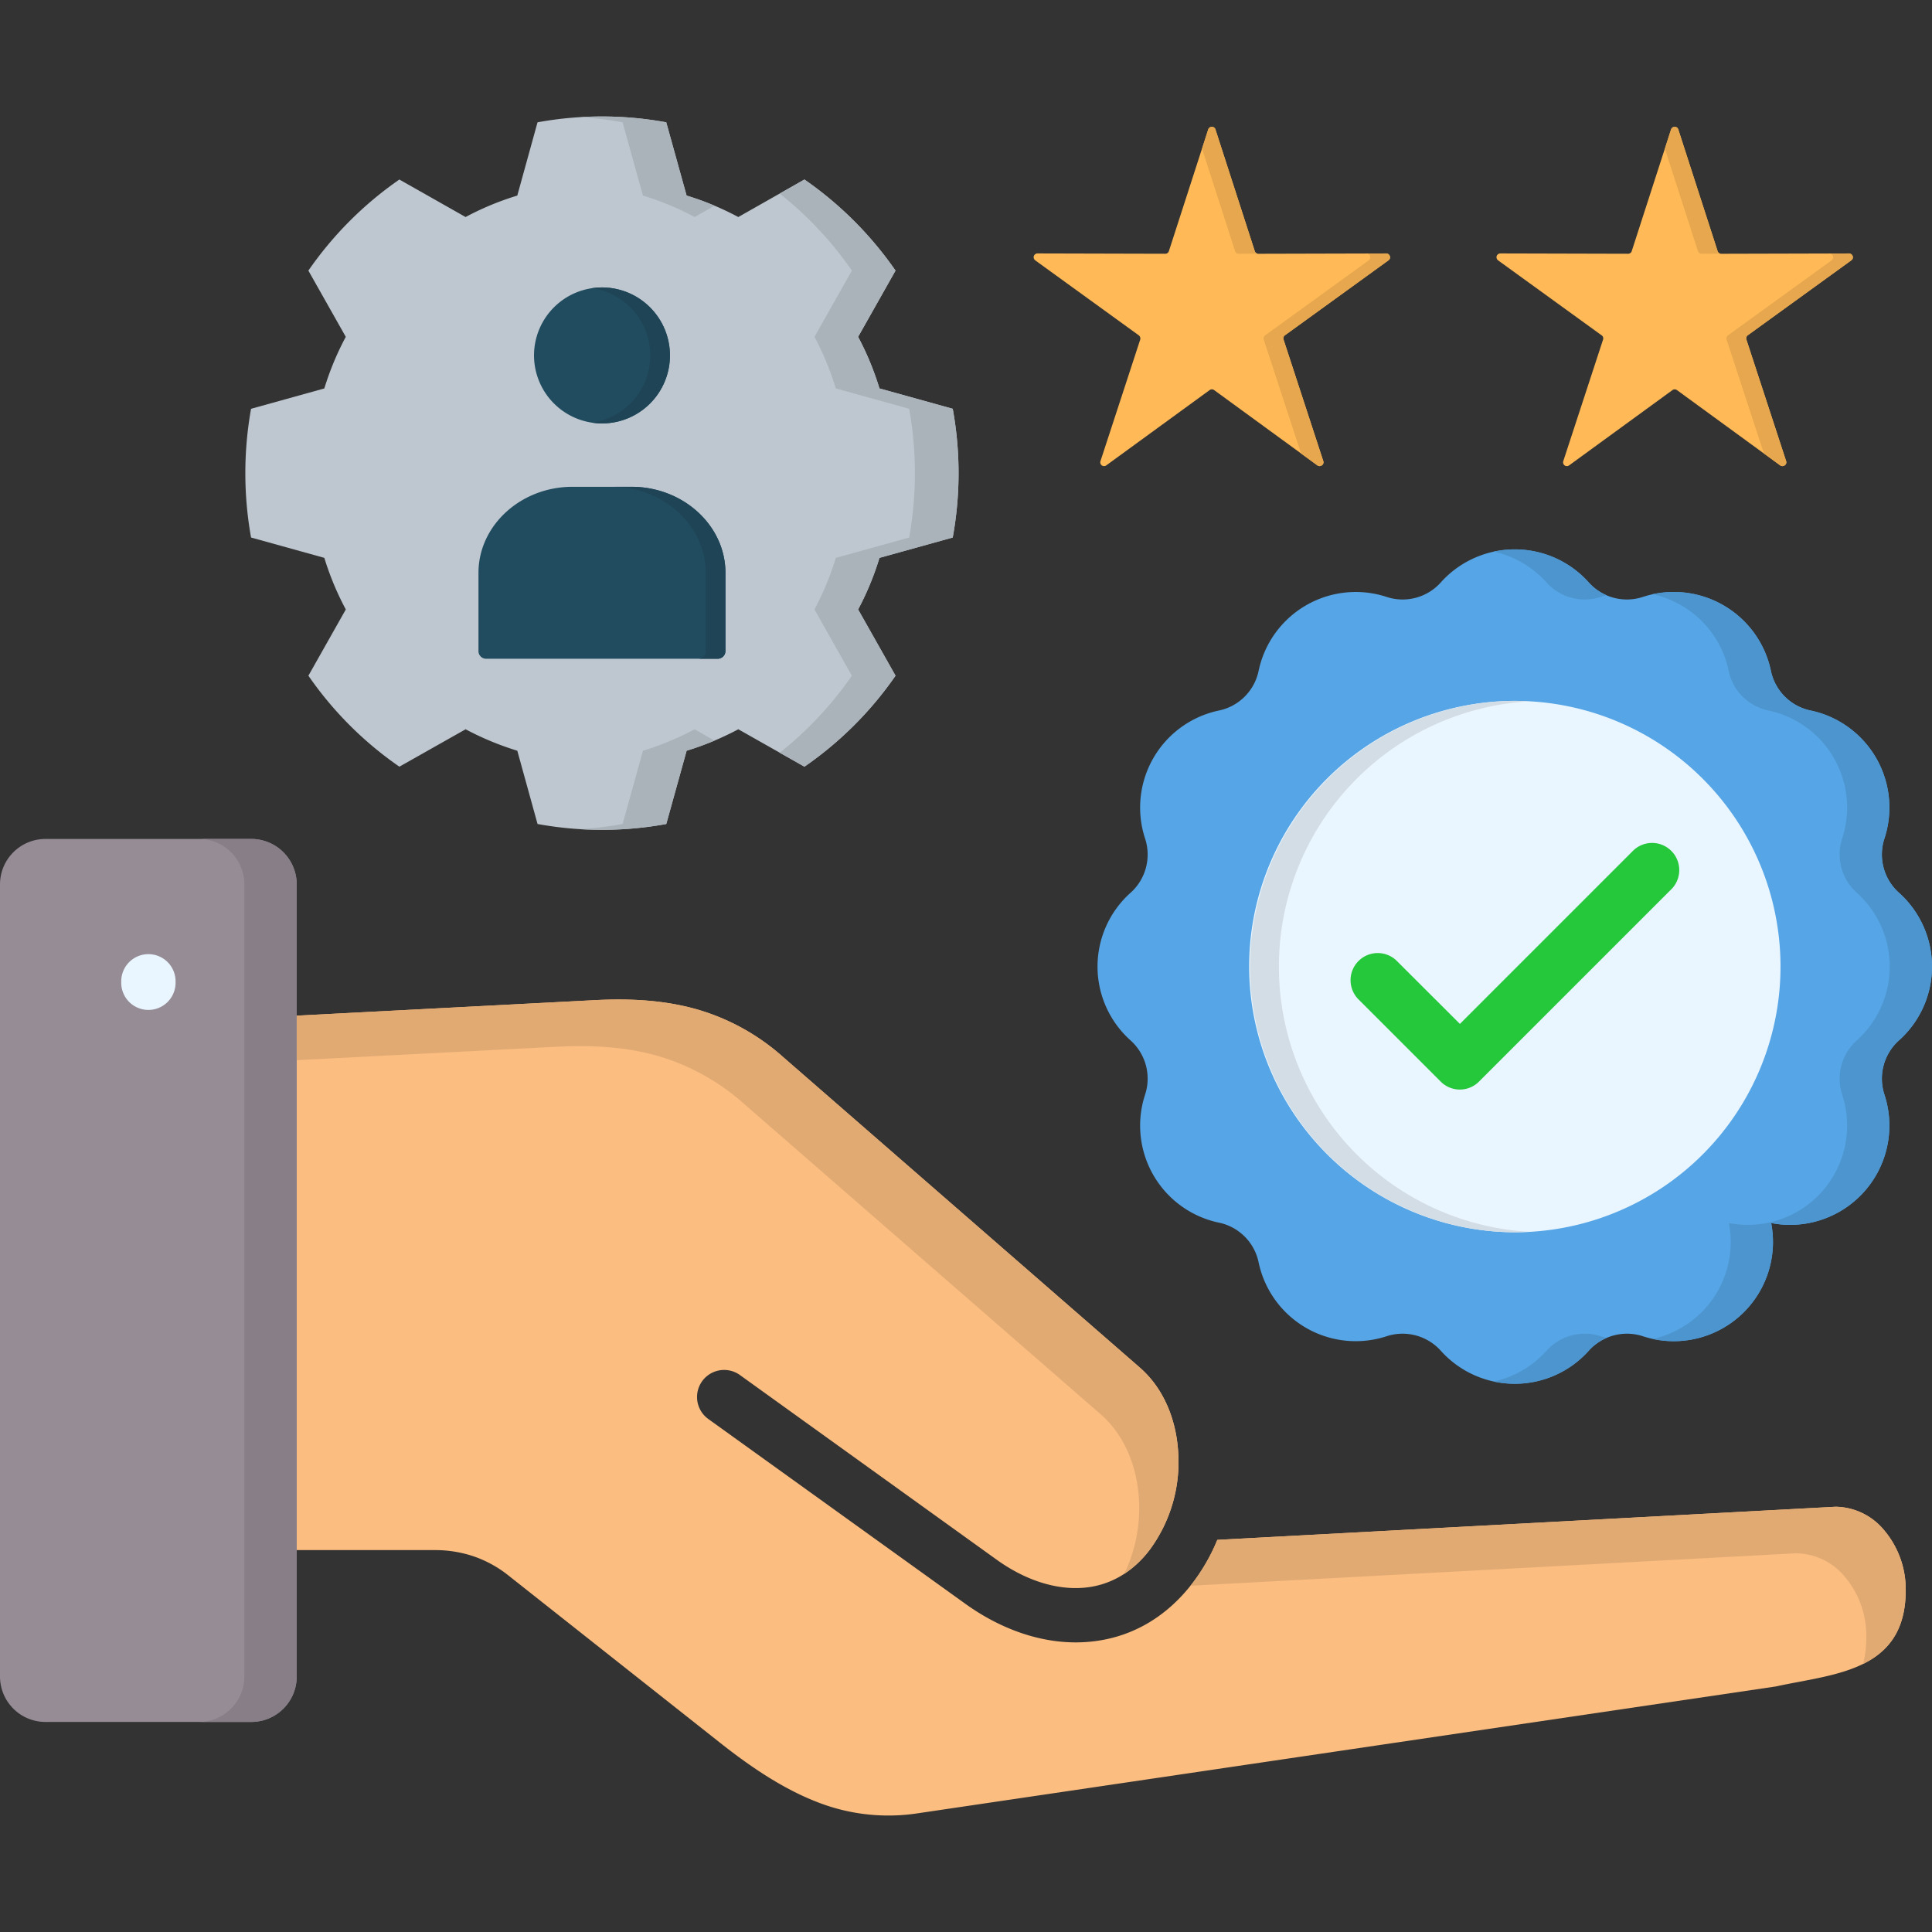 <svg id="Layer_1" height="512" viewBox="0 0 512 512" width="512" xmlns="http://www.w3.org/2000/svg" data-name="Layer 1"><rect x="0" y="0" width="512" height="512" fill="#333333" stroke="none"/><path d="m322.11 34.309 10.408 32.217a1.024 1.024 0 0 0 .963.728l33.878-.087a1.036 1.036 0 0 1 .963.7.969.969 0 0 1 -.38 1.137l-27.435 19.855a1.009 1.009 0 0 0 -.35 1.137l10.526 32.188a.97.97 0 0 1 -.38 1.137 1.006 1.006 0 0 1 -1.195 0l-27.348-19.943a1.006 1.006 0 0 0 -1.195 0l-27.377 19.943a1 1 0 0 1 -1.546-1.137l10.525-32.184a1.072 1.072 0 0 0 -.378-1.137l-27.436-19.863a1.056 1.056 0 0 1 -.379-1.137 1.035 1.035 0 0 1 .962-.7l33.879.087a1 1 0 0 0 .962-.728l10.409-32.217a1.035 1.035 0 0 1 .962-.7.981.981 0 0 1 .962.7z" fill="#ffba57" fill-rule="evenodd"/><path d="m332.518 66.526-10.408-32.217a.981.981 0 0 0 -.962-.7 1.035 1.035 0 0 0 -.962.7l-1.633 5.1 8.747 27.117a1.024 1.024 0 0 0 .962.728l5.073-.029a.965.965 0 0 1 -.817-.7zm30.206 2.474-27.436 19.859a1.072 1.072 0 0 0 -.379 1.141l9.884 30.176 4.315 3.149a1.006 1.006 0 0 0 1.195 0 .97.97 0 0 0 .38-1.137l-10.526-32.188a1.009 1.009 0 0 1 .35-1.137l27.435-19.863a.969.969 0 0 0 .38-1.137 1.036 1.036 0 0 0 -.963-.7l-5.073.029a.973.973 0 0 1 .816.671 1.055 1.055 0 0 1 -.378 1.137z" fill="#e6a74e" fill-rule="evenodd"/><path d="m444.767 34.309 10.409 32.217a1.023 1.023 0 0 0 .962.728l33.878-.087a1.036 1.036 0 0 1 .963.7.969.969 0 0 1 -.379 1.133l-27.436 19.859a1.01 1.01 0 0 0 -.349 1.141l10.525 32.188a.971.971 0 0 1 -.379 1.137 1.008 1.008 0 0 1 -1.2 0l-27.347-19.943a1.008 1.008 0 0 0 -1.2 0l-27.377 19.943a1 1 0 0 1 -1.545-1.137l10.533-32.188a.982.982 0 0 0 -.379-1.137l-27.435-19.863a1.054 1.054 0 0 1 -.379-1.137 1.043 1.043 0 0 1 .991-.7l33.849.087a1 1 0 0 0 .963-.728l10.408-32.217a1.035 1.035 0 0 1 .962-.7.98.98 0 0 1 .962.7z" fill="#ffba57" fill-rule="evenodd"/><path d="m455.176 66.526-10.409-32.217a.98.98 0 0 0 -.962-.7 1.035 1.035 0 0 0 -.962.7l-1.633 5.1 8.747 27.115a1.024 1.024 0 0 0 .962.728l5.073-.029a.964.964 0 0 1 -.816-.7zm30.205 2.474-27.435 19.859a1.07 1.07 0 0 0 -.379 1.141l9.883 30.176 4.315 3.149a1.008 1.008 0 0 0 1.2 0 .971.971 0 0 0 .379-1.137l-10.529-32.188a1.01 1.01 0 0 1 .349-1.137l27.436-19.863a.969.969 0 0 0 .379-1.137 1.036 1.036 0 0 0 -.963-.7l-5.072.029a1 1 0 0 1 .437 1.808z" fill="#e6a74e" fill-rule="evenodd"/><path d="m187.7 376.041a7.173 7.173 0 1 1 8.4-11.633l68.02 48.923c7.463 5.364 15.627 8.076 23.12 7.434 6.56-.554 12.741-3.79 17.581-10.233a39.2 39.2 0 0 0 7.4-25.89c-.554-8.6-3.906-16.765-10.117-22.188l-94.58-82.335a58.665 58.665 0 0 0 -23.121-12.712c-8.251-2.3-17.114-2.857-26.706-2.362l-114.663 5.977v139.772h72.305a31.77 31.77 0 0 1 10.379 1.72 30.858 30.858 0 0 1 9.184 5.132l56.098 44.345c8.689 6.852 17.057 12.3 25.716 15.628a51.53 51.53 0 0 0 26.56 2.915l227.414-33.616c1.691-.379 3.965-.817 6.3-1.254 13.412-2.566 28.048-5.336 28.048-24.2a24.232 24.232 0 0 0 -5.773-16.007 16.956 16.956 0 0 0 -12.741-6.151h-.124l-163.8 8.776a50.3 50.3 0 0 1 -6.3 11.108c-7.551 10-17.347 15.044-27.873 15.919-10.933.933-22.449-2.77-32.683-10.146z" fill="#fbbd80"/><path d="m12.012 222.333h54.637a12.045 12.045 0 0 1 11.983 12.012v209.978a12.045 12.045 0 0 1 -11.983 12.012h-54.637a12.051 12.051 0 0 1 -12.012-12.012v-209.978a12.051 12.051 0 0 1 12.012-12.012z" fill="#968c96" fill-rule="evenodd"/><path d="m32.129 260.06a7.2 7.2 0 0 1 14.4 0v.379a7.2 7.2 0 0 1 -14.4 0z" fill="#eaf6ff"/><path d="m381.908 154.255a26.328 26.328 0 0 1 39.039 0 13.558 13.558 0 0 0 14.52 3.906 26.3 26.3 0 0 1 33.82 19.506 13.559 13.559 0 0 0 10.613 10.641 26.281 26.281 0 0 1 19.534 33.792 13.6 13.6 0 0 0 3.878 14.549 26.239 26.239 0 0 1 0 39.01 13.6 13.6 0 0 0 -3.878 14.549 26.309 26.309 0 0 1 -30.059 33.908 26.288 26.288 0 0 1 -33.908 30.03 13.611 13.611 0 0 0 -14.52 3.907 26.33 26.33 0 0 1 -39.039 0 13.61 13.61 0 0 0 -14.52-3.907 26.3 26.3 0 0 1 -33.82-19.5 13.558 13.558 0 0 0 -10.612-10.646 26.28 26.28 0 0 1 -19.535-33.791 13.6 13.6 0 0 0 -3.877-14.549 26.237 26.237 0 0 1 0-39.01 13.6 13.6 0 0 0 3.877-14.549 26.28 26.28 0 0 1 19.535-33.791 13.557 13.557 0 0 0 10.612-10.641 26.3 26.3 0 0 1 33.82-19.506 13.557 13.557 0 0 0 14.52-3.906z" fill="#56a5e6" fill-rule="evenodd"/><path d="m401.413 326.564a70.411 70.411 0 1 0 -70.382-70.411 70.552 70.552 0 0 0 70.382 70.411z" fill="#eaf6ff" fill-rule="evenodd"/><path d="m252.486 142.446-19.417 5.394a76.261 76.261 0 0 1 -5.656 13.674l9.913 17.552a94.906 94.906 0 0 1 -24.141 24.112l-17.522-9.913a77.6 77.6 0 0 1 -13.7 5.685l-5.394 19.418a94.917 94.917 0 0 1 -34.112 0l-5.365-19.418a77.568 77.568 0 0 1 -13.7-5.685l-17.552 9.913a94.789 94.789 0 0 1 -24.111-24.112l9.913-17.552a76.29 76.29 0 0 1 -5.692-13.674l-19.417-5.394a96.7 96.7 0 0 1 0-34.111l19.417-5.394a76.29 76.29 0 0 1 5.686-13.674l-9.913-17.552a95.349 95.349 0 0 1 24.111-24.14l17.552 9.941a75.447 75.447 0 0 1 13.7-5.685l5.365-19.417a94.857 94.857 0 0 1 34.112 0l5.394 19.417a75.476 75.476 0 0 1 13.7 5.685l17.522-9.941a95.467 95.467 0 0 1 24.141 24.14l-9.913 17.552a76.261 76.261 0 0 1 5.656 13.674l19.417 5.394a94.851 94.851 0 0 1 0 34.111z" fill="#bec7cf" fill-rule="evenodd"/><path d="m128.838 174.576h61.372a2.047 2.047 0 0 0 2.041-2.041v-20.729c0-12.538-11.195-22.8-24.9-22.8h-15.651c-13.7 0-24.9 10.262-24.9 22.8v20.729a2.029 2.029 0 0 0 2.041 2.041z" fill="#214c5f" fill-rule="evenodd"/><path d="m159.509 112.212a18.018 18.018 0 1 0 -17.989-18.018 18.048 18.048 0 0 0 17.989 18.018z" fill="#214c5f" fill-rule="evenodd"/><path d="m360.129 264.958a7.195 7.195 0 1 1 10.171-10.175l16.59 16.56 45.657-45.657a7.2 7.2 0 1 1 10.176 10.175l-50.761 50.76a7.162 7.162 0 0 1 -10.175 0z" fill="#25c73b"/><g fill-rule="evenodd"><path d="m170.384 51.831a75.427 75.427 0 0 1 13.7 5.685l5.277-3a69.754 69.754 0 0 0 -7.405-2.683l-5.394-19.417a93.681 93.681 0 0 0 -17.057-1.546q-2.886 0-5.772.176a94.8 94.8 0 0 1 11.254 1.37zm36.241-.524a94.2 94.2 0 0 1 19.126 20.408l-9.913 17.552a76.188 76.188 0 0 1 5.656 13.674l19.447 5.394a96.7 96.7 0 0 1 0 34.111l-19.447 5.394a76.188 76.188 0 0 1 -5.656 13.674l9.913 17.552a94.225 94.225 0 0 1 -19.126 20.409l6.56 3.7a94.906 94.906 0 0 0 24.141-24.112l-9.913-17.552a76.261 76.261 0 0 0 5.656-13.674l19.417-5.394a94.851 94.851 0 0 0 0-34.111l-19.417-5.394a76.261 76.261 0 0 0 -5.656-13.674l9.913-17.552a95.467 95.467 0 0 0 -24.141-24.14zm-22.537 141.958a77.547 77.547 0 0 1 -13.7 5.685l-5.393 19.418a95.01 95.01 0 0 1 -11.254 1.37q2.886.174 5.772.175a93.77 93.77 0 0 0 17.057-1.545l5.394-19.418a77.066 77.066 0 0 0 7.405-2.682z" fill="#abb3ba"/><path d="m159.509 112.212a18.018 18.018 0 1 0 0-36.036 19.161 19.161 0 0 0 -2.594.2 18 18 0 0 1 0 35.628 19 19 0 0 0 2.594.2zm32.742 39.594c0-12.538-11.195-22.8-24.9-22.8h-5.22c13.7 0 24.9 10.262 24.9 22.8v20.729a2.029 2.029 0 0 1 -2.041 2.041h5.219a2.047 2.047 0 0 0 2.041-2.041z" fill="#1e4456"/><path d="m395.845 146.178a26.412 26.412 0 0 1 13.906 8.077 13.6 13.6 0 0 0 14.549 3.906c.467-.174.933-.291 1.429-.437a13.423 13.423 0 0 1 -4.782-3.469 26.2 26.2 0 0 0 -19.534-8.66 26.919 26.919 0 0 0 -5.568.583zm28.455 207.967a13.657 13.657 0 0 0 -14.549 3.907 26.41 26.41 0 0 1 -13.906 8.076 26.919 26.919 0 0 0 5.568.583 26.2 26.2 0 0 0 19.534-8.659 13.414 13.414 0 0 1 4.782-3.47c-.5-.146-.962-.262-1.429-.437zm21.225-193.739a26.179 26.179 0 0 1 12.566 17.261 13.593 13.593 0 0 0 10.642 10.641 26.29 26.29 0 0 1 19.5 33.791 13.618 13.618 0 0 0 3.907 14.549 26.3 26.3 0 0 1 0 39.01 13.619 13.619 0 0 0 -3.907 14.549 26.309 26.309 0 0 1 -30.059 33.908 26.272 26.272 0 0 1 -12.649 27.785 26.9 26.9 0 0 1 -7.525 2.944 26.308 26.308 0 0 0 31.372-30.729 26.309 26.309 0 0 0 30.059-33.908 13.6 13.6 0 0 1 3.878-14.549 26.239 26.239 0 0 0 0-39.01 13.6 13.6 0 0 1 -3.878-14.549 26.281 26.281 0 0 0 -19.531-33.791 13.559 13.559 0 0 1 -10.613-10.641 26.33 26.33 0 0 0 -31.287-20.205 26.9 26.9 0 0 1 7.522 2.944z" fill="#4d95cf"/><path d="m405.378 185.859a70.405 70.405 0 0 0 0 140.588c-1.312.058-2.624.117-3.965.117a70.411 70.411 0 0 1 0-140.821c1.341 0 2.653.058 3.965.116z" fill="#d3dde6"/><path d="m64.754 234.345v209.978a12.045 12.045 0 0 1 -11.983 12.012h13.878a12.045 12.045 0 0 0 11.983-12.012v-209.978a12.045 12.045 0 0 0 -11.983-12.012h-13.878a12.045 12.045 0 0 1 11.983 12.012z" fill="#877e87"/><path d="m486.4 399.307-163.8 8.776a50.3 50.3 0 0 1 -6.3 11.108c-.262.379-.554.729-.816 1.049l160.5-8.6h.117a17.047 17.047 0 0 1 12.74 6.151 24.212 24.212 0 0 1 5.744 16.007 27.983 27.983 0 0 1 -.846 7.172c6.56-3.265 11.284-8.776 11.284-19.505a24.232 24.232 0 0 0 -5.773-16.007 16.956 16.956 0 0 0 -12.741-6.151zm-289.28-106.826 94.552 82.306c6.239 5.423 9.563 13.616 10.146 22.217a40.468 40.468 0 0 1 -3.878 20.088 26.984 26.984 0 0 0 6.881-6.56 39.2 39.2 0 0 0 7.4-25.89c-.554-8.6-3.906-16.765-10.117-22.188l-94.58-82.335a58.665 58.665 0 0 0 -23.121-12.712c-8.251-2.3-17.114-2.857-26.706-2.362l-79.07 4.112v11.807l68.661-3.557c9.593-.5 18.456.03 26.707 2.333a59.1 59.1 0 0 1 23.12 12.741z" fill="#e2aa73"/></g></svg>